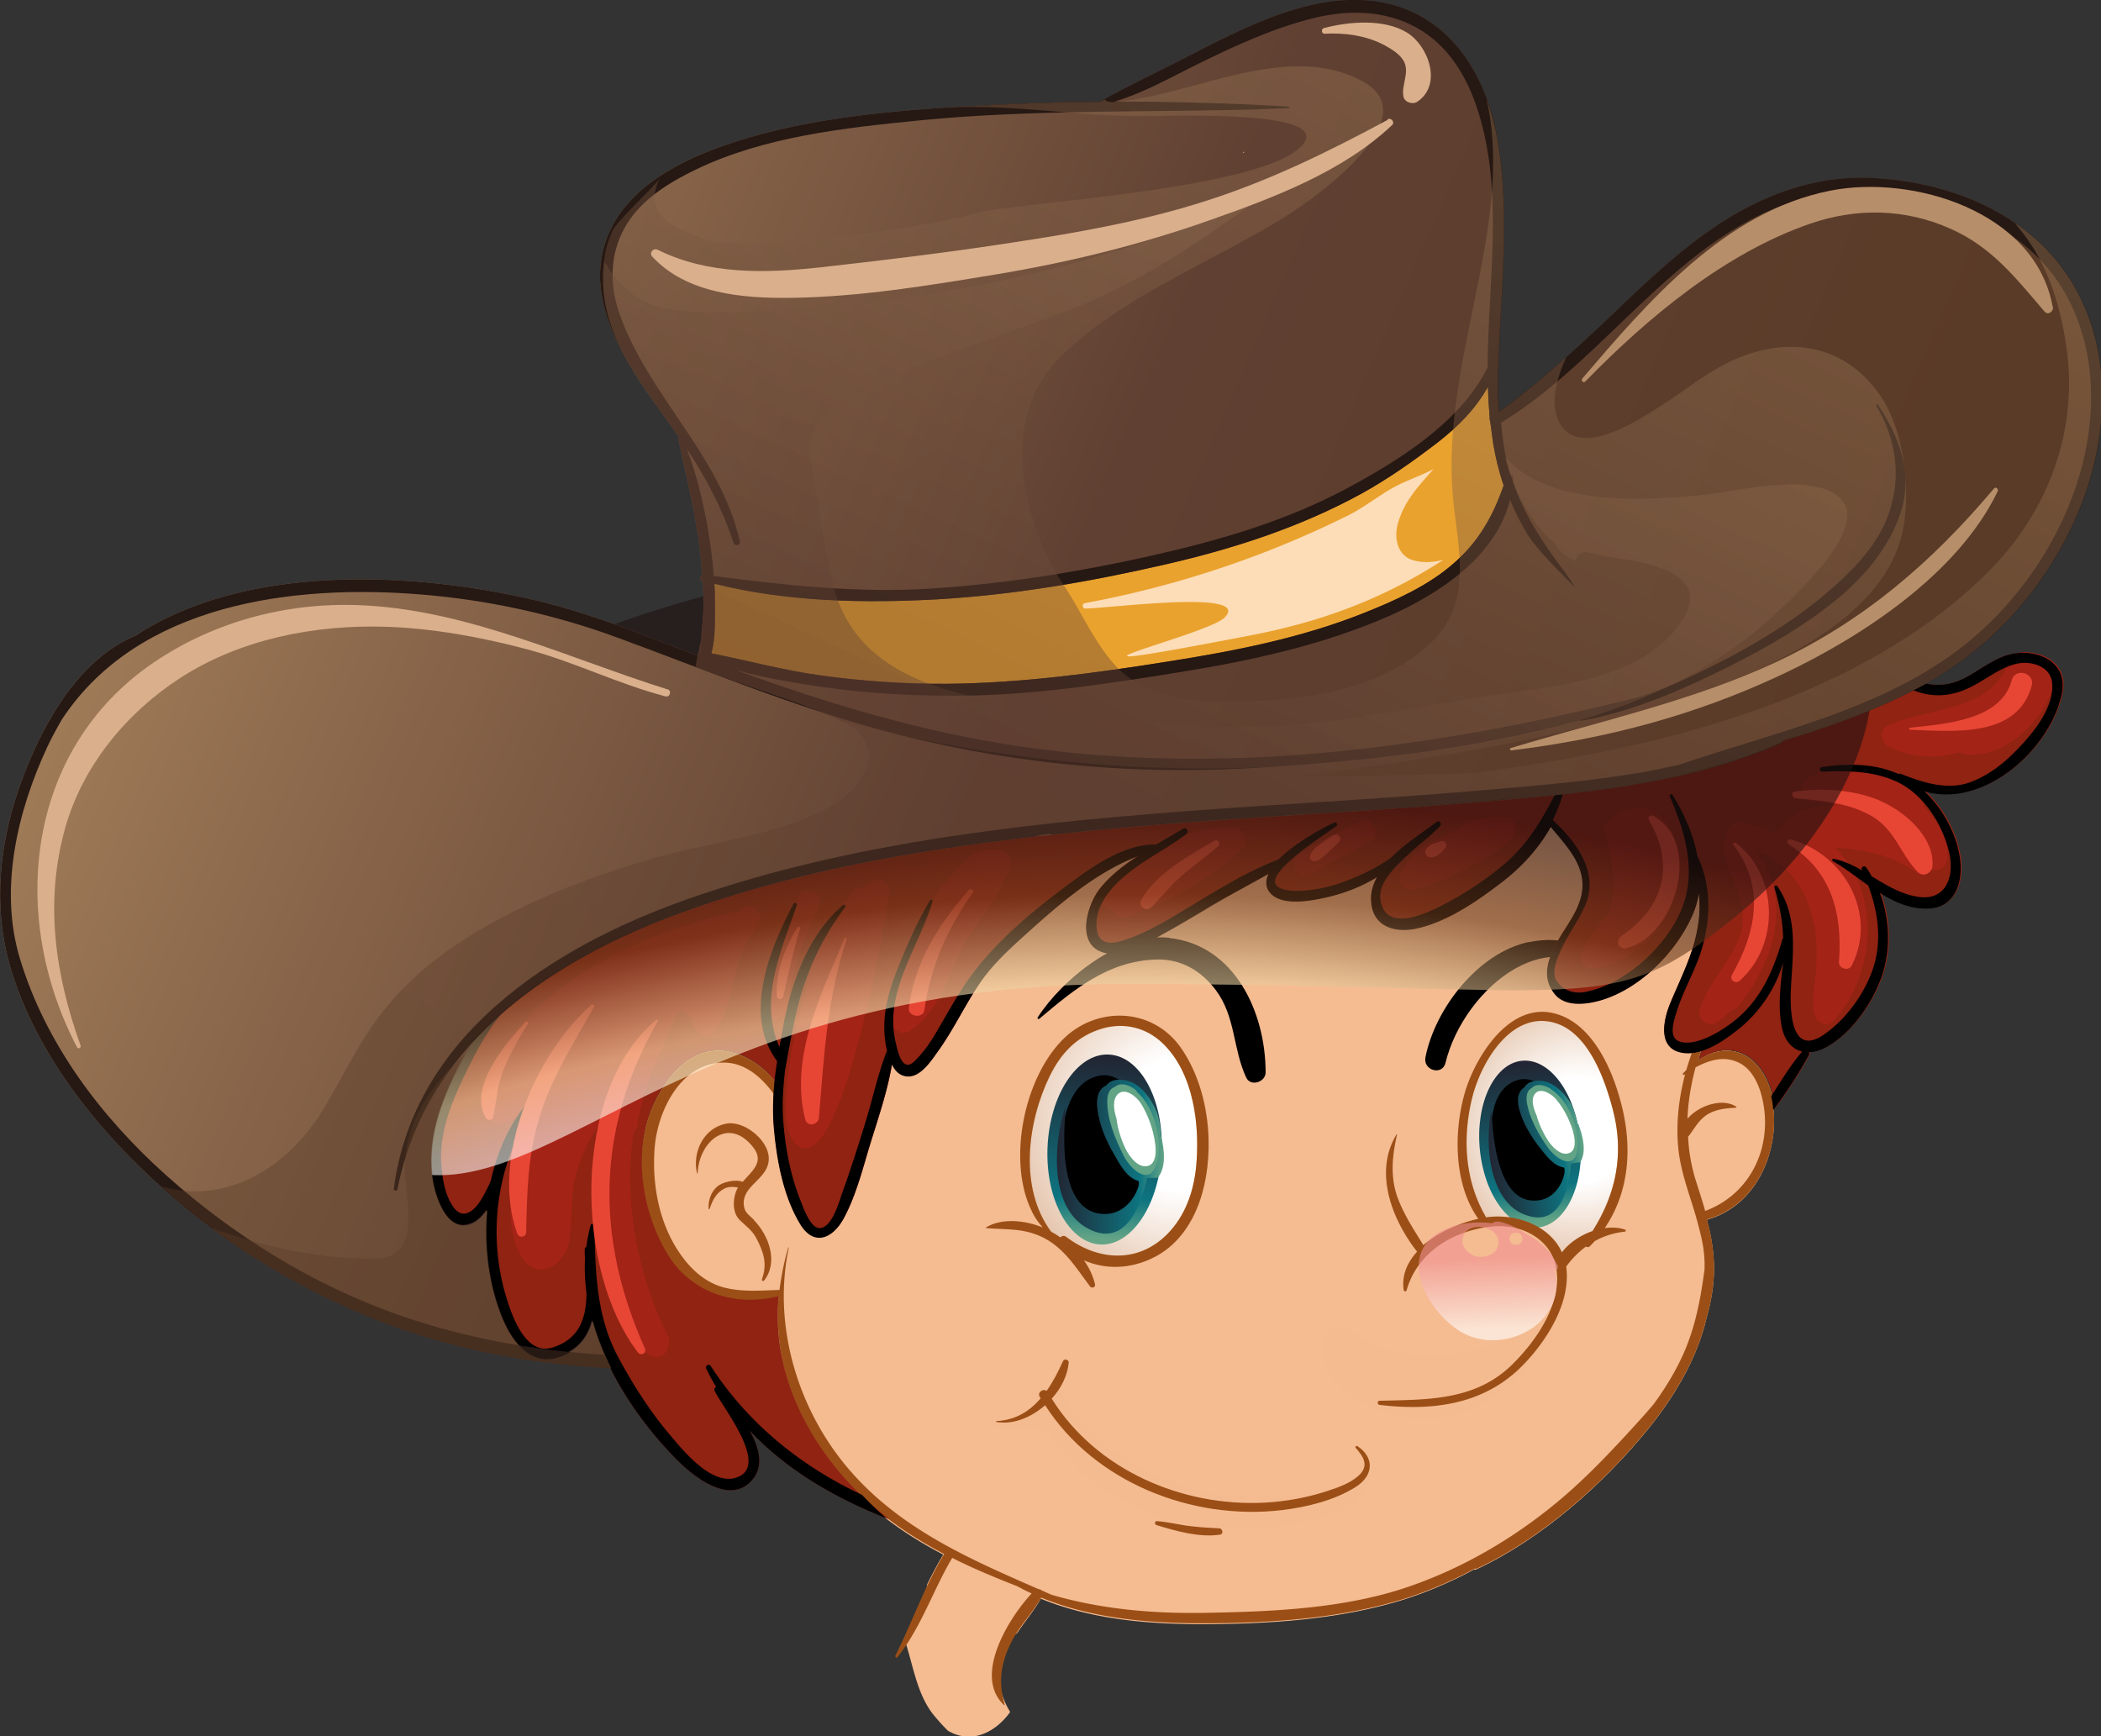 <svg xmlns="http://www.w3.org/2000/svg" xmlns:xlink="http://www.w3.org/1999/xlink" viewBox="0 0 70.32 58.12"><rect x="0" y="0" width="70.32" height="58.12" fill="#333333" stroke="none"/><defs><linearGradient id="f" x1="132.84" y1="-18.58" x2="132.84" y2="-13.22" gradientTransform="rotate(-5.8 626.461 816.941)" gradientUnits="userSpaceOnUse"><stop offset="0" stop-color="#222533"/><stop offset=".78" stop-color="#0d7480"/><stop offset="1" stop-color="#63a486"/></linearGradient><linearGradient id="g" x1="131.44" y1="-15.64" x2="134.61" y2="-15.64" gradientTransform="rotate(-5.8 626.461 816.941)" gradientUnits="userSpaceOnUse"><stop offset="0" stop-color="#222533"/><stop offset=".78" stop-color="#0d7480"/><stop offset="1" stop-color="#63a486"/></linearGradient><linearGradient id="h" x1="11.29" y1="48.02" x2="11.29" y2="54.1" gradientTransform="rotate(1.97 391.772 791.2)" xlink:href="#f"/><linearGradient id="i" x1="9.71" y1="51.35" x2="13.3" y2="51.35" gradientTransform="rotate(1.97 391.772 791.2)" xlink:href="#g"/><linearGradient id="j" x1="-314.57" y1="543.28" x2="-311.85" y2="546.6" gradientTransform="rotate(37.17 615.613 833.517)" gradientUnits="userSpaceOnUse"><stop offset=".44" stop-color="#f08e92"/><stop offset=".99" stop-color="#fff"/></linearGradient><linearGradient id="l" x1="3.93" y1="9.98" x2="57.76" y2="33.5" gradientUnits="userSpaceOnUse"><stop offset="0" stop-color="#a7825c"/><stop offset=".56" stop-color="#604032"/><stop offset="1" stop-color="#5a3b27"/></linearGradient><linearGradient id="m" x1="50.83" y1="-.4" x2="29.42" y2="45.74" xlink:href="#l"/><linearGradient id="n" x1="37.06" y1="-6.79" x2="15.65" y2="39.35" xlink:href="#l"/><linearGradient id="o" x1="47.92" y1="-1.75" x2="26.51" y2="44.39" xlink:href="#l"/><radialGradient id="d" cx="39.58" cy="37.63" fx="39.58" fy="37.63" r="6.77" gradientUnits="userSpaceOnUse"><stop offset=".33" stop-color="#fff"/><stop offset="1" stop-color="#deb596"/></radialGradient><radialGradient id="e" cx="52.85" cy="37.82" fx="52.85" fy="37.82" r="5.35" xlink:href="#d"/><radialGradient id="k" cx="-36.5" cy="172.46" fx="-36.5" fy="172.46" r="84.89" gradientTransform="rotate(6.71 564.751 774.893)" gradientUnits="userSpaceOnUse"><stop offset=".83" stop-color="#fff"/><stop offset=".86" stop-color="#fce4b2"/><stop offset=".9" stop-color="#693a1c"/><stop offset=".94" stop-color="#201010"/></radialGradient><style>.p{fill:#fff}.t{fill:#9b4f16}.w{fill:#f5bb91;mix-blend-mode:multiply;opacity:.7}.al{fill:#daaf8c}.aq{fill:#63a486}</style></defs><g style="isolation:isolate"><g id="b"><g id="c"><path d="M59.36 36.94c-.09-.65-.42-1.38-1.05-1.66-.51-.22-1.03-.08-1.47.21.26-.93.65-1.85 1.06-2.71 0-.02-.02-.03-.03-.02-.2.29-.39.61-.57.95.2-1.42.87-2.78.7-4.23-.12-1.03-.86-1.86-1.66-2.45-1.79-1.32-4.25-1.64-6.41-1.83-2.93-.26-5.91-.27-8.84.02s-5.87.86-8.5 2.23c-3.41 1.78-6.21 5.12-6.4 9.08-.41-.62-.98-1.12-1.69-1.3-1.47-.38-2.56 1.22-2.87 2.43-.37 1.43-.06 3.07.7 4.32.8 1.32 2.27 1.81 3.73 1.43-.06.71-.02 1.42.14 2.18.27 1.24.89 2.42 1.66 3.42 1.03 1.32 2.32 2.27 3.74 3.01-.2.33-.37.66-.54 1v.04c-.17.57-.38 1.14-.64 1.67-.03.07-.07.14-.1.21.01.02.03.04.03.06.25.78.38 1.67.89 2.34q.24.3.51.57c.03.02.06.04.09.05.75.39 1.5 0 1.97-.65-.52-.84-.6-2.04.24-2.65.26-.4.58-.76.8-1.17 1.65.68 3.48.85 5.28.86 2.3 0 4.7-.14 6.9-.83.81-.26 1.59-.6 2.33-1 .02 0 .05.01.07 0 2.18-1.02 4.22-2.83 5.73-4.68.84-1.03 1.65-2.35 1.96-3.73.15-.52.24-1.04.25-1.6 0-.57-.09-1.13-.24-1.68 1.66-.46 2.44-2.27 2.21-3.89Z" style="fill:#f5bb91"/><path class="w" d="M41.31 50.11c-2.81-.25-6.15-2.57-5.71-4.14-.62.81-1.52 1.57-2.66 1.61.4.3 1.42.25 1.73.25.34 0 .48.22 1.36 1.3.93.94 2.51 1.74 4.18 1.99 1.3.2 6.19.02 5.62-2.22-.18 1.32-3.9 1.26-4.52 1.21"/><path d="M57.72 36.73c-.42.28-.81-.39-.39-.67.57-.38 1.24-.42 1.75.01-.18-.34-.43-.63-.78-.79-.51-.22-1.03-.08-1.47.21.26-.93.65-1.85 1.06-2.71 0-.02-.02-.03-.03-.02-.2.29-.39.61-.57.95.2-1.42.87-2.78.7-4.23-.12-1.03-.86-1.86-1.66-2.45-1.79-1.32-4.25-1.64-6.41-1.83-2.93-.26-5.91-.27-8.84.02s-5.87.86-8.5 2.23c-3.41 1.78-6.21 5.12-6.4 9.08-.41-.62-.98-1.12-1.69-1.3-.95-.25-1.73.33-2.26 1.1.5-.4 1.24-.71 1.82-.64.31-.05.59-.03.82.13.16.11.25.27.29.45v.06c.04.27-.04.55-.26.74-.35.29-.83.41-1.27.51-1.76.68-.29 3.25.43 4.28.12.17.04.44-.14.53-.55.29-1.05.18-1.46-.15.83 1.14 2.2 1.54 3.57 1.19-.06.71-.02 1.42.14 2.18.27 1.24.89 2.42 1.66 3.42 1.03 1.32 2.32 2.27 3.74 3.01-.2.33-.37.66-.54 1v.04c-.17.57-.38 1.14-.64 1.67-.03.07-.07.14-.1.21.01.02.03.04.03.06.25.78.38 1.67.89 2.34q.24.3.51.57c.03.02.06.04.09.05.75.39 1.5 0 1.97-.65-.52-.84-.6-2.04.24-2.65.26-.4.58-.76.8-1.17 1.65.68 3.48.85 5.28.86 2.3 0 4.7-.14 6.9-.83.81-.26 1.59-.6 2.33-1 .02 0 .05.01.07 0 2.18-1.02 4.22-2.83 5.73-4.68.84-1.03 1.65-2.35 1.96-3.73q.18-.645.24-1.32c-.03-.08-.07-.16-.11-.24.06 2.76-2.34 5.47-4.32 7.08-3.17 2.58-7.17 3.96-11.26 3.7-3.75-.24-8.26-1.26-10.79-4.3-2.09-2.51-2.9-6.13-.85-8.92.16-.22.43-.2.6-.08.08.02.16.07.22.15.4.53.75-1.2.78-1.36.11-.56.2-1.12.35-1.67.26-.95.62-1.79 1.27-2.55.16-.18.36-.15.5-.03.1.01.2.07.26.18.31.52-.08 1.7-.15 2.25-.1.83-.44 2.04-.23 2.9.04 0 .08 0 .12.01.49.07.5.85 0 .78-.04 0-.07 0-.11-.01-.04.04-.1.06-.16.08-.55.11-1.03.39-1.42.77 1.04-.21 2.17-.21 3.08.33.88.52 1.37 1.29 1.61 2.19.06-.27.08-.55.02-.85-.02-.08 0-.16.02-.23.04-.15.16-.27.36-.27 1.34 0 2.77-.37 3.44-1.65.63-1.2.62-2.57.4-3.89-.07-.41.45-.62.66-.39.13.02.26.1.31.26.4 1.13.93-.22.97-.44.03-.15.06-.29.08-.44-.03-.27-.05-.54-.07-.81-.06-.95-.47-2.54.41-3.28.71-.59 1.57-.52 2.42-.35 1.43-.01 2.61.51 2.07 2.34-.29.97-.73 1.9-.99 2.88-.27 1.04-.49 2.06-.26 3.13 0 .03.01.07.02.1q.06.06.09.18c.14.68.65 1.47 1.43 1.37.08-.01.15 0 .2.03.5-.48 1.14-.8 1.83-.85.34-.04.68 0 1.04.11.6.2.93.75.93 1.34.67-.58 1.47-1.14 2.29-1.25a.42.42 0 0 1-.07-.47c.79-1.79.67-3.66-.15-5.41-.15-.22-.03-.43.15-.52.17-.11.41-.11.52.13.34.5.76.94 1.4 1.01.23.03.47.23.38.49-.57 1.53-.39 3.14.47 4.49.39-.11.74-.3 1.03-.54-.24.02-.48-.02-.69-.18-.48-.33-.67-.93-.62-1.5.05-.6.3-1.25.85-1.57.34-.19.7-.23 1.05-.16-.29-.37-.6-.46-1.05-.16Z" style="fill:#f5bb91;mix-blend-mode:multiply"/><path class="w" d="M51.65 43.79c-.12.15-.26.28-.41.41-.61.59-1.41 1.02-2.19 1.03-.69.2-1.44.2-2.14.06-.35-.07-.72-.15-1.04-.33-.33-.18-1.36-1.08-1.58-.04-.32 1.58 2.11 2.59 3.37 2.61 1.85.03 4.47-1.95 4.39-3.99-.04.04-.08.09-.12.12a.36.36 0 0 1-.28.11Z"/><path d="M40.03 39.1c-.09.81-.36 1.59-.94 2.19-.99 1.02-2.35.92-3.41.11-.07-.05-.14-.03-.19.02-.1-.07-.2-.13-.31-.19-1.08-1.46-.8-3.65-.05-5.2.38-.78.92-1.35 1.76-1.6.73-.21 1.46-.04 2.01.48 1.07 1.01 1.27 2.81 1.13 4.19" style="fill:url(#d)"/><path d="M52.28 41.93c-.41-.92-1.56-1.32-2.54-1.18-.71-1.21-.8-2.63-.47-3.99.29-1.19 1.32-2.97 2.8-2.51 1.11.35 1.65 1.9 1.91 2.89.39 1.48.11 2.83-.68 4.07-.4.14-.78.39-1.02.71Z" style="fill:url(#e)"/><path class="t" d="M59.36 36.94c-.09-.65-.42-1.38-1.05-1.66-.51-.22-1.03-.08-1.47.21.26-.93.65-1.85 1.06-2.71 0-.02-.02-.03-.03-.02-.2.29-.39.61-.57.95.2-1.42.87-2.78.7-4.23-.12-1.03-.86-1.86-1.66-2.45-1.79-1.32-4.25-1.64-6.41-1.83-2.93-.26-5.91-.27-8.84.02s-5.87.86-8.5 2.23c-3.41 1.78-6.21 5.12-6.4 9.08-.41-.62-.98-1.12-1.69-1.3-1.47-.38-2.56 1.22-2.87 2.43-.37 1.43-.06 3.07.7 4.32.8 1.32 2.27 1.81 3.73 1.43-.06.71-.02 1.42.14 2.18.27 1.24.89 2.42 1.66 3.42 1.03 1.32 2.32 2.27 3.74 3.01-.65 1.07-1.07 2.28-1.63 3.4-.02.04.04.1.07.05.79-.99 1.19-2.24 1.83-3.32.71.36 1.44.66 2.18.95q.24.135.48.24c-.8.86-1.96 2.78-.92 3.74 0 0 .03 0 .02-.01-.23-.78-.13-1.42.24-2.14.27-.52.7-.95.98-1.45 1.65.68 3.48.85 5.28.86 2.3 0 4.7-.14 6.9-.83.81-.26 1.59-.6 2.33-1 .02 0 .05.01.07 0 2.18-1.02 4.22-2.83 5.73-4.68.84-1.03 1.65-2.35 1.96-3.73.15-.52.24-1.04.25-1.6 0-.57-.09-1.13-.24-1.68 1.66-.46 2.44-2.27 2.21-3.89Zm-2.91 8.13c-.28.69-.66 1.33-1.1 1.93-.19.23-.39.45-.58.66-.72.79-1.45 1.57-2.25 2.28-1.62 1.43-3.52 2.57-5.57 3.24-2.11.68-4.42.77-6.63.81-1.72.03-3.48-.12-5.14-.61l-.33-.15a.1.1 0 0 0-.08-.03c-2.34-1.02-4.66-2.03-6.37-4.03-1.7-1.99-2.55-4.8-2-7.4 0-.02-.02-.02-.02 0-.14.48-.23.95-.29 1.41-.6.02-1.19.07-1.77-.06-.69-.15-1.21-.63-1.59-1.2-.68-1-.91-2.3-.82-3.48.09-1.23.86-2.85 2.29-2.87 1.34-.02 2.2 1.71 2.54 2.77.02.05.1.05.1-.01a4.1 4.1 0 0 0-.47-1.49c.42-2.66 1.43-5 3.37-6.89 1.93-1.87 4.46-3.03 7.05-3.64 3.48-.83 7.09-1 10.65-.87 2.26.09 4.57.23 6.73.95 1.25.42 2.46 1.1 3.16 2.25.96 1.61-.3 3.58-.3 5.27 0 .08.05.12.11.12-.28.57-.52 1.17-.7 1.79l-.11.11c-.02.02 0 .06.04.05l.03-.02c-.23.88-.32 1.78-.21 2.63.1.75.38 1.46.59 2.19 0 .01 0 .03.01.04.07.26.14.52.19.78.06.31.08.61.07.9-.12.89-.27 1.74-.61 2.59Zm.62-4.54c-.1-.36-.22-.72-.33-1.07q-.21-.705-.24-1.41l.02-.02c.2-.26.31-.5.59-.7.3-.2.65-.23.99-.25.02 0 .03-.03 0-.04-.45-.29-1.24-.04-1.62.41.02-.58.12-1.16.27-1.72.47-.25.99-.41 1.5-.13.52.29.73.99.8 1.55.18 1.49-.59 2.88-1.99 3.39Z"/><path class="t" d="M25.23 40.83c-.18-.18-.33-.25-.34-.55 0-.27.15-.46.33-.64.21-.22.45-.42.5-.73.12-.66-.77-1.4-1.39-1.3-.77.13-1.17.95-1 1.67 0 .01.02 0 .02 0 .04-1.08 1.05-1.93 1.87-.86.37.48-.06.79-.36 1.14-.22-.08-.54-.01-.71.07-.31.14-.46.52-.43.84 0 .01.02.02.03 0 .1-.29.21-.53.49-.68.14-.07.3-.07.44-.04h.02c-.17.29-.21.8.03 1.06.21.22.43.35.58.63.25.48.38.86.19 1.39-.01.04.04.07.07.04.49-.61.17-1.51-.34-2.03Zm14.27-5.79c-.97-1.34-2.86-1.37-3.98-.19-1.24 1.3-1.77 3.9-1.05 5.56.11.26.25.48.43.68-.58-.24-1.37-.33-1.9 0v.02c.72.06 1.29-.01 1.96.34.69.37 1.07 1.01 1.52 1.61.06.08.19.04.17-.07-.07-.29-.2-.56-.37-.8.71.31 1.52.29 2.26-.06.89-.41 1.43-1.25 1.69-2.16.45-1.57.23-3.58-.73-4.93m.53 4.06c-.09.81-.36 1.59-.94 2.19-.99 1.02-2.35.92-3.41.11-.07-.05-.14-.03-.19.02-.1-.07-.2-.13-.31-.19-1.08-1.46-.8-3.65-.05-5.2.38-.78.92-1.35 1.76-1.6.73-.21 1.46-.04 2.01.48 1.07 1.01 1.27 2.81 1.13 4.19m5.38 9.3s-.07.03-.04.06c.27.31.46.6.11.93-.28.26-.69.4-1.05.52-.67.22-1.38.35-2.08.39-2.78.15-5.66-1.09-7.15-3.48.32-.35.53-.78.57-1.21 0-.1-.15-.14-.19-.05-.16.35-.33.69-.55 1-.12-.09-.32.05-.23.2.01.02.02.03.03.05-.36.42-.83.73-1.48.76-.02 0-.02.03 0 .03.56.1 1.16-.15 1.63-.56 1.65 2.58 4.92 3.87 7.93 3.51.83-.1 1.74-.32 2.46-.77.59-.37.66-.98.05-1.38Zm-4.6 2.76c-.4-.02-.78-.04-1.17-.1-.31-.05-.61-.12-.92-.14-.08 0-.08.1-.02.13.65.2 1.46.43 2.14.32.12-.02.08-.2-.03-.21"/><path class="a`" d="M39.12 31.39c-1.64-.17-3.56 1.38-4.39 2.67-.02.04.03.07.06.04 1.16-.98 2.3-1.93 3.9-1.98.83-.03 1.51.37 2 1.02.67.89.57 1.97 1.02 2.93.15.32.65.15.65-.17 0-2.01-1.03-4.26-3.22-4.5Zm12.06.14c-1.71.36-3.15 2.24-3.47 3.86-.09.44.56.63.67.19.61-2.52 3.72-5.11 5.75-2.4.01.02.04 0 .03-.01-.46-1.35-1.61-1.92-2.99-1.63Z"/><path d="M52.89 38.12c.15 1.54-.48 2.87-1.41 2.97s-1.8-1.07-1.95-2.61.48-2.87 1.4-2.97c.93-.1 1.8 1.07 1.95 2.62Z" style="fill:url(#f)"/><path d="M52.35 37.43c-.18-.55-.83-1.48-1.54-1.28-1.23.35-.93 2.49-.7 3.34 0 .03.01.05.02.07.34.97 1.41 1.25 1.95.53.43-.58.55-1.74.26-2.65Z"/><path d="M52.81 37.63c-.07-.28-.15-.53-.22-.66-.2-.35-.54-.69-.89-.77-.23-.05-.55-.03-.68.2-.18.11-.28.34-.17.74.12.45.38.88.65 1.23.23.29.48.65.83.71.14.02-.09 1.16-1.03 1.11-1.59-.07-1.29-3.84-1.43-2.79-.18 1.44.17 2.83 1.09 3.23 1.12.49 1.53-.56 1.62-1.68 0 0 .31-.04.31-.05.21-.32.11-.83-.07-1.29Z" style="fill:url(#g);mix-blend-mode:screen"/><path class="aq" d="M51.92 36.46c-.23-.15-.51-.2-.65-.04-.13.06-.2.22-.17.46.08.55.4 1.1.71 1.54.27.37.85.75.97.13.14-.7-.28-1.71-.86-2.08Z"/><path class="p" d="M52.64 37.84c-.11-.36-.3-.73-.54-1.02-.17-.21-.54-.43-.72-.21-.14.17-.08.44.05.73.08.31.25.64.38.84.16.24.43.5.68.43.29-.08.23-.49.15-.77"/><path d="M38.88 38.54c-.07 1.75-.98 3.15-2.03 3.12s-1.86-1.48-1.79-3.24.98-3.15 2.03-3.12c1.06.03 1.86 1.48 1.79 3.24" style="fill:url(#h)"/><path d="M38.38 37.68c-.12-.65-.71-1.79-1.53-1.68-1.44.2-1.43 2.65-1.3 3.64 0 .03 0 .06.02.08.24 1.14 1.4 1.62 2.11.89.57-.58.89-1.87.7-2.94Z"/><path d="M38.86 37.98c-.03-.33-.08-.61-.15-.77-.17-.42-.5-.86-.88-1-.26-.09-.62-.12-.8.12-.22.1-.36.34-.3.8.06.52.29 1.05.54 1.48.21.37.43.8.82.92.15.04-.27 1.28-1.33 1.09-1.78-.33-.86-4.51-1.17-3.35-.43 1.6-.24 3.21.73 3.8 1.18.72 1.81-.4 2.07-1.64h.35c.29-.32.25-.91.11-1.45Z" style="mix-blend-mode:screen;fill:url(#i)"/><path class="aq" d="M38.05 36.52c-.24-.21-.54-.3-.73-.14-.16.05-.26.21-.26.49 0 .63.28 1.29.56 1.84.24.45.83.97 1.07.3.27-.77-.05-1.96-.65-2.47Z"/><path class="p" d="M38.65 38.19c-.07-.43-.23-.87-.45-1.23-.16-.26-.54-.56-.78-.34-.18.17-.16.49-.05.83.04.36.18.76.3 1 .14.29.41.62.7.59.34-.04.34-.52.28-.84Z"/><path class="t" d="M54.39 41.16c-.21-.07-.44-.08-.68-.05.83-1.22.93-2.72.55-4.17-.3-1.17-.99-2.74-2.29-3.03-1.44-.32-2.51 1.37-2.89 2.5-.43 1.32-.46 3.19.4 4.39-.6.13-1.32.43-1.84.88-.31-.5-.62-.97-.84-1.53-.28-.72-.21-1.44-.04-2.17 0-.01-.02-.02-.02 0-.77 1.26-.15 2.85.69 3.92-.32.35-.52.78-.45 1.28 0 .05.09.07.1.01.36-1.27 1.55-1.99 2.83-2.13.99-.11 1.94.39 2.16 1.3 0 .04 0 .08.02.11.02.12.03.24.03.37-.03 1.06-.77 2.11-1.5 2.83-1.23 1.22-2.83 1.18-4.44 1.22-.09 0-.09.13 0 .14 1.78.21 3.51-.01 4.8-1.34.79-.81 1.61-2.1 1.44-3.29a3 3 0 0 1 .66-.67c.04.02.09.03.13-.01.05-.05.11-.11.16-.17.3-.17.64-.28 1.01-.32.04 0 .05-.06 0-.07Zm-2.11.77c-.41-.92-1.56-1.32-2.54-1.18-.71-1.21-.8-2.63-.47-3.99.29-1.19 1.32-2.97 2.8-2.51 1.11.35 1.65 1.9 1.91 2.89.39 1.48.11 2.83-.68 4.07-.4.14-.78.39-1.02.71Z"/><path d="M67.59 21.86c-.66.02-1.24.52-1.8.82-.85.46-1.7.21-2.43-.28.03-.09 0-.2-.13-.22-.07-.01-.15-.03-.22-.04-.06-.05-.12-.1-.17-.15-.04-.03-.11.01-.08.06.01.02.03.03.04.05-3.13-.56-6.28-.59-9.46-.54-3.48.06-6.96.32-10.41.74-3.42.42-6.81 1.02-10.17 1.81-2.55.6-5.11 1.27-7.54 2.27-1.84.75-3.63 1.66-5.22 2.87-1.18.9-2.53 2.16-2.72 3.72-.79.78-1.43 1.68-1.94 2.68-.6 1.19-1.09 2.48-.88 3.83.1.62.52 1.86 1.37 1.44.18-.09.33-.24.45-.43-.11 1.27.07 2.57.53 3.66.34.8.97 1.61 1.93 1.24.64-.24.94-.68 1.07-1.19.49 1.79 1.64 3.46 2.88 4.7.52.52 1.66 1.43 2.4.73.51-.48.34-1.13 0-1.74 1.25 1.33 2.91 2.28 4.63 2.95.01 0 .03 0 .04.01-.35-.27-.69-.55-1.01-.87-.31-.3-.61-.63-.89-.99-.77-.99-1.39-2.18-1.66-3.42-.17-.75-.2-1.47-.14-2.18-1.46.37-2.94-.11-3.73-1.43-.75-1.25-1.06-2.9-.7-4.32.31-1.21 1.4-2.81 2.87-2.43.57.15 1.05.5 1.43.96-.05.56-.07 1.12-.01 1.68.1 1.04.32 2.19.86 3.09.46.78 1.1.51 1.47-.18.42-.78.64-1.7.9-2.54s.56-1.72.71-2.61c.1.21.25.37.48.4.48.07.86-.56 1.1-.89.53-.75.91-1.59 1.44-2.34.49-.68 1.16-1.25 1.78-1.81 1.01-.9 2.15-1.84 3.44-2.33-.47.3-.91.64-1.26 1.07-.42.5-.82 1.78 0 2.12.69.3 1.67-.35 2.25-.67.56-.31 1.1-.64 1.64-.96.57-.33 1.16-.64 1.74-.97-.1.21-.11.42.02.6.39.53 1.48.29 2 .17.54-.13 1.11-.35 1.61-.66-.11.21-.19.42-.2.65-.04.96.72 1.25 1.54 1.07 1.05-.24 2.05-.94 2.89-1.59.64-.5 1.19-1.11 1.58-1.81.57.69 1.27 1.38 1.01 2.37-.18.68-.73 1.23-.99 1.89-.19.48-.22.91.11 1.33.36.46 1.09.35 1.57.21 1.32-.4 2.51-1.62 3.05-2.86q.15-.36.21-.72c.04.4.03.81-.06 1.25-.16.86-.57 1.64-.9 2.44-.22.53-.43 1.46.34 1.64.23.05.46.03.7-.04l-.09.3c.44-.29.96-.44 1.47-.21.54.24.86.81 1 1.38l.06.28c0 .06.01.12.02.18.42-.57.81-1.16 1.16-1.8a.09.09 0 0 0 0-.1c.19 0 .4-.06.61-.18.79-.44 1.44-1.36 1.77-2.19.37-.93.35-2.02 0-2.96.52.33 1.08.57 1.7.52.82-.07 1.07-.89.99-1.59-.09-.83-.56-1.73-1.2-2.33 1.95.58 4.17-1.35 4.59-3.23.21-.96-.53-1.44-1.41-1.41Z" style="fill:#a32316"/><path d="M68.87 22.39c-.02.09-.05.17-.08.25-.15 1.41-1.91 2.99-3.23 2.55-.79.22-1.62.19-2.39-.23-.24-.13-.27-.55 0-.67 1.27-.58 3.46-.5 4.01-2.03a.38.38 0 0 1 .24-.24c.01-.05.03-.09.04-.14-.61.08-1.15.52-1.67.8-.85.46-1.7.21-2.43-.28.03-.09 0-.2-.13-.22-.07-.01-.15-.03-.22-.04-.06-.05-.12-.1-.17-.15-.04-.03-.11.01-.08.06.01.02.03.03.04.05-3.13-.56-6.28-.59-9.46-.54-3.48.06-6.96.32-10.41.74-3.42.42-6.81 1.02-10.17 1.81-2.55.6-5.11 1.27-7.54 2.27-1.84.75-3.63 1.66-5.22 2.87-1.18.9-2.53 2.16-2.72 3.72-.79.78-1.43 1.68-1.94 2.68-.6 1.19-1.09 2.48-.88 3.83.1.62.52 1.86 1.37 1.44.18-.09.33-.24.45-.43-.11 1.27.07 2.57.53 3.66.34.8.97 1.61 1.93 1.24.64-.24.94-.68 1.07-1.19.49 1.79 1.64 3.46 2.88 4.7.52.52 1.66 1.43 2.4.73.51-.48.34-1.13 0-1.74 1.25 1.33 2.91 2.28 4.63 2.95.01 0 .03 0 .04.01-.35-.27-.69-.55-1.01-.87-.31-.3-.61-.63-.89-.99-.77-.99-1.39-2.18-1.66-3.42-.17-.75-.2-1.47-.14-2.18-1.46.37-2.94-.11-3.73-1.43-.75-1.25-1.06-2.9-.7-4.32.31-1.21 1.4-2.81 2.87-2.43.57.15 1.05.5 1.43.96-.05.56-.07 1.12-.01 1.68.1 1.04.32 2.19.86 3.09.46.78 1.1.51 1.47-.18.42-.78.64-1.7.9-2.54s.56-1.72.71-2.61c.1.21.25.37.48.4.48.07.86-.56 1.1-.89.53-.75.91-1.59 1.44-2.34.49-.68 1.16-1.25 1.78-1.81.94-.84 1.99-1.71 3.17-2.22 1.01-.71 2.48-1.09 3.48-1.03.33.02.53.41.28.67-1.08 1.08-2.5 1.76-3.9 2.31-.2.08-.41-.07-.48-.26-.25-.01-.5-.29-.36-.59.07-.15.17-.3.28-.44-.1.1-.2.2-.29.31-.42.5-.82 1.78 0 2.12.69.3 1.67-.35 2.25-.67.56-.31 1.1-.64 1.64-.96.57-.33 1.16-.64 1.74-.97-.1.21-.11.42.02.6.39.53 1.48.29 2 .17.54-.13 1.11-.35 1.61-.66-.11.21-.19.42-.2.65-.04.96.72 1.25 1.54 1.07 1.05-.24 2.05-.94 2.89-1.59.64-.5 1.19-1.11 1.58-1.81.57.69 1.27 1.38 1.01 2.37-.18.68-.73 1.23-.99 1.89-.19.48-.22.91.11 1.33.36.46 1.09.35 1.57.21 1.32-.4 2.51-1.62 3.05-2.86q.15-.36.21-.72c.04.4.03.81-.06 1.25-.16.86-.57 1.64-.9 2.44-.22.53-.43 1.46.34 1.64.23.05.46.03.7-.04l-.09.3c.44-.29.96-.44 1.47-.21.54.24.86.81 1 1.38l.06.28c0 .06.01.12.02.18.42-.57.81-1.16 1.16-1.8a.09.09 0 0 0 0-.1c.19 0 .4-.06.61-.18.79-.44 1.44-1.36 1.77-2.19.37-.93.35-2.02 0-2.96.52.33 1.08.57 1.7.52.82-.07 1.07-.89.99-1.59-.09-.83-.56-1.73-1.2-2.33 1.95.58 4.17-1.35 4.59-3.23.08-.36.02-.66-.12-.88Zm-43.53 8.62c-.85.98-.69 2.39-1.37 3.46-.16.25-.52.25-.67 0-.03-.04-.4-.95-.64-.5-.12.24-.24.49-.34.74-.41.97-.84 1.85-.97 2.91-.01.12-.07.21-.14.27-.36 2.28.13 4.79 1.14 6.81.06.11.06.22.02.32 0 .26-.28.52-.59.37-1.1-.55-1.64-2.77-1.77-3.85-.16-1.43-.16-2.8.22-4.13-.48.62-.83 1.35-1 2.12-.15.7-.05 1.41-.2 2.1-.16.75-1.08 1.28-1.58.44-.53-.89-.37-2.11-.24-3.09.12-.88.42-1.72.87-2.49a9 9 0 0 0-.61.7c-.4.5-1.1.71-1.29-.09-.18-.75.5-1.82.93-2.38.21-.27.43-.53.68-.77.02-.05.05-.1.1-.14 1.88-1.7 4.17-2.69 6.62-3.27.08-.02.14-.01.21 0 .02-.03.05-.06.07-.09.33-.38.88.17.55.55Zm.26 2.72c.04-1.33.6-2.56 1.13-3.76.2-.46.88-.06.67.39-.47 1.06-.98 2.18-1.02 3.36-.02.5-.8.51-.78 0Zm4.16-3.8c-.12.88-1.63 9.69-3.11 8.38-.58-.51-.29-2.21-.2-2.86.11-.74.28-1.46.5-2.16.22-1.2.64-2.34 1.4-3.14.05-.08.09-.16.14-.24.08-.14.21-.19.34-.19l.36-.24c.33-.18.62.12.57.44Zm4.07-.96c-.4 1.15-1.29 1.99-1.78 3.09-.4.89-.76 1.92-1.62 2.46-.25.16-.59-.05-.59-.34 0-1.68.89-3.76 2.14-5.01.38-.52.88-.86 1.57-.68.2.05.34.28.27.48Zm12.03-.79c-.66.36-1.35.67-1.98 1.08-.42.27-.82-.4-.39-.68.63-.41 1.32-.72 1.98-1.07.44-.24.84.44.4.67Zm4.77-.17c-.42.48-1.05.82-1.62 1.11-.56.28-1.14.57-1.77.65-.24.03-.46-.27-.38-.49.36-.88 1.18-1.18 1.97-1.55.03-.04.07-.07.13-.09.5-.23.95-.36 1.49-.27.31.05.34.45.17.65Zm5.59 1.24c-.1 1.5-1.45 2.99-2.92 3.17-.24.03-.47-.28-.38-.49.18-.44.57-.91.93-1.38.27-.85.12-1.82-.14-2.66-.06-.19.02-.34.15-.42.04-.05.08-.09.13-.11a.5.5 0 0 1 .22-.18c1.41-.6 2.09.86 2.01 2.06Zm8.95-.5c-.03.3-.3.45-.55.35-.1.16-.29.25-.49.1-.79-.58-1.74-.76-2.7-.82 1.5 1.43 1.39 4.19-.05 5.79-.25.28-.63.03-.67-.28-.05-.4 0-.82.06-1.25v-.11c.19-1.76-.4-3.48-2.04-4.08 1.29 1.58.7 3.66-.52 5.21-.07.09-.15.12-.22.13-.16.16-.34.31-.53.44-.28.19-.68-.12-.57-.44.27-.83.85-1.42 1.23-2.18.61-1.22-.26-2.04-.44-3.21-.02-.15.03-.27.12-.35-.06-.24.14-.58.48-.52.45.07.85.21 1.21.39.02-.14.11-.25.23-.31.02-.05.05-.1.1-.15.45-.41 1.08-.53 1.74-.48-.33-.07-.67-.12-1-.17-.29-.04-.37-.47-.17-.65.58-.53 1.31-.41 2.03-.45.18-.01.3.08.34.21.65.12 1.24.4 1.58.94.03.05.05.1.05.15.51.51.85 1.14.79 1.75Z" style="mix-blend-mode:multiply;opacity:.4;fill:#75230e"/><path class="a`" d="M67.59 21.86c-.66.02-1.24.52-1.8.82-.85.46-1.7.21-2.43-.28.03-.09 0-.2-.13-.22-.07-.01-.15-.03-.22-.04-.06-.05-.12-.1-.17-.15-.04-.03-.11.01-.08.06.01.02.03.03.04.05-3.13-.56-6.28-.59-9.46-.54-3.48.06-6.96.32-10.41.74-3.42.42-6.81 1.02-10.17 1.81-2.55.6-5.11 1.27-7.54 2.27-1.84.75-3.63 1.66-5.22 2.87-1.18.9-2.53 2.16-2.72 3.72-.79.78-1.43 1.68-1.94 2.68-.6 1.19-1.09 2.48-.88 3.83.1.62.52 1.86 1.37 1.44.18-.09.33-.24.45-.43-.11 1.27.07 2.57.53 3.66.34.8.97 1.61 1.93 1.24.64-.24.94-.68 1.07-1.19.49 1.79 1.64 3.46 2.88 4.7.52.52 1.66 1.43 2.4.73.51-.48.34-1.13 0-1.74 1.24 1.32 2.87 2.26 4.57 2.93-.28-.24-.55-.51-.81-.78-2.04-.96-3.81-2.38-5.06-4.31-.06-.1-.2-.01-.15.09.1.21.21.41.33.61-.05.02-.08.07-.05.13.28.58 1.86 2.52.73 2.9-.84.28-1.78-.9-2.23-1.43-.67-.79-1.24-1.69-1.73-2.6-.74-1.38-.76-2.87-.8-4.4 0-.07-.1-.08-.12-.02-.07.24-.11.49-.15.74-.03 0-.05.03-.05.07 0 .1 0 .2.01.3-.02.39 0 .79.05 1.18-.01.8-.22 1.53-1.15 1.81-.9.27-1.35-1.08-1.54-1.7a7.6 7.6 0 0 1 .07-4.58c.25-.69.5-1.35.98-1.95.02-.03.02-.06 0-.08l.18-.27c.04-.06-.04-.11-.09-.07-.85.79-1.39 1.88-1.65 3.06-.08.19-.18.38-.28.56-.24.43-.65.82-1 .29-.27-.41-.35-.95-.38-1.43-.09-1.18.51-2.41 1.02-3.43.63-1.26 1.54-2.39 2.61-3.31.07-.06-.02-.17-.09-.12-.27.2-.53.42-.77.65.83-1.99 2.6-3.32 4.42-4.38 1.94-1.13 4.07-1.99 6.22-2.63 6.63-1.95 13.49-3.1 20.38-3.55 4.83-.32 9.77-.45 14.55.39h.09c.72.66 1.64.94 2.63.5.57-.25 1.04-.69 1.66-.84.47-.11 1.12.07 1.19.61.11.92-.8 1.92-1.41 2.5-.39.37-.86.69-1.37.87-.77.26-1.58-.02-2.29-.3-.03-.01-.06 0-.07.01-.8-.36-1.69-.36-2.57-.23-.09.01-.06.15.02.15.88-.03 1.77-.03 2.58.38.85.44 1.44 1.39 1.66 2.29.2.8-.07 1.67-1.04 1.52-.57-.09-1.06-.39-1.55-.69-.05-.1-.11-.2-.18-.29-.06-.09-.19-.01-.14.08 0 0 0 .02.01.02-.3-.17-.61-.32-.95-.39-.05-.01-.08.05-.03.08.39.22.78.53 1.18.81.37 1 .49 2.05.05 3.07-.32.75-.88 1.48-1.56 1.94-1.07.71-1.11-.8-1.08-1.51.05-1.18.27-2.42-.45-3.47-.03-.05-.11-.02-.1.04.17.59.28 1.13.29 1.7l-.02.02c-.31 1.09-.75 2.08-1.66 2.78-.4.31-1.3.88-1.84.63-.31-.15-.13-.69-.06-.92.2-.67.56-1.29.79-1.94.37-1.08.42-2.29-.08-3.33-.13-.71-.44-1.41-.83-2.04-.04-.06-.12 0-.09.05.55 1.29.95 2.67.29 4-.57 1.15-1.82 2.28-3.1 2.54-.37.08-.75-.03-.97-.35-.19-.27-.02-.69.09-.95.23-.54.6-1.02.84-1.56.51-1.11-.28-2.16-1.07-2.89.21-.43.37-.88.46-1.36.01-.06-.08-.11-.11-.05-.52 1.07-1.07 2.14-2 2.91-.66.55-1.4 1.04-2.18 1.42-.62.31-1.81.78-1.94-.28-.07-.57.55-1.12.92-1.47.35-.33.74-.62 1.08-.97.07-.07-.02-.2-.11-.14-.42.32-1.06.72-1.54 1.21-.52.36-1.09.63-1.69.84-.38.13-.79.22-1.19.25-.25.02-.79.04-.96-.19-.33-.45 1.73-1.75 2.01-1.96.07-.06.01-.16-.07-.12-.32.14-1.29.66-1.86 1.23-1.1.42-2.16 1.09-3.15 1.69-.66.4-1.37.82-2.11 1.04-.4.12-.76.08-.82-.39-.07-.58.22-1.06.6-1.47.68-.72 1.61-1.13 2.4-1.72.1-.08.01-.25-.11-.18-.3.18-.6.35-.9.53-1.11-.03-2.24.81-3.07 1.43-1.11.83-2.25 1.79-3.09 2.91-.48.64-.85 1.36-1.26 2.04-.19.32-.41.62-.68.88-.42.4-.56-.38-.63-.67-.38-1.68.8-3.17 1.24-4.69.01-.05-.06-.08-.08-.03-.42.69-.76 1.48-1.06 2.22-.31.76-.55 1.58-.45 2.41.01.11.03.25.07.4-.3.75-.47 1.57-.71 2.35-.25.82-.51 1.63-.8 2.44-.1.28-.33 1.13-.74 1.15-.31.01-.55-.67-.63-.88-.34-.83-.52-1.76-.59-2.65-.05-.6-.01-1.19.06-1.78.14-.76.27-1.53.47-2.29.31-1.15.82-2.19 1.54-3.15.04-.05-.04-.1-.08-.06-1.25 1.08-1.82 2.83-2.08 4.54-.02.07-.03.14-.04.21-.7-1.57.04-3.18.58-4.75.02-.07-.08-.11-.11-.05-.79 1.51-1.71 3.71-.55 5.27-.12.78-.18 1.56-.1 2.35.1 1.04.32 2.19.86 3.09.46.78 1.1.51 1.47-.18.42-.78.64-1.7.9-2.54s.56-1.72.71-2.61c.1.21.25.37.48.4.48.07.86-.56 1.1-.89.53-.75.91-1.59 1.44-2.34.49-.68 1.16-1.25 1.78-1.81 1.01-.9 2.15-1.84 3.44-2.33-.47.3-.91.64-1.26 1.07-.42.5-.82 1.78 0 2.12.69.3 1.67-.35 2.25-.67.56-.31 1.1-.64 1.64-.96.57-.33 1.16-.64 1.74-.97-.1.21-.11.42.02.6.39.53 1.48.29 2 .17.54-.13 1.11-.35 1.61-.66-.11.21-.19.42-.2.65-.04.96.72 1.25 1.54 1.07 1.05-.24 2.05-.94 2.89-1.59.64-.5 1.19-1.11 1.58-1.81.57.69 1.27 1.38 1.01 2.37-.18.68-.73 1.23-.99 1.89-.19.48-.22.91.11 1.33.36.46 1.09.35 1.57.21 1.32-.4 2.51-1.62 3.05-2.86q.15-.36.21-.72c.04.4.03.81-.06 1.25-.16.86-.57 1.64-.9 2.44-.22.53-.43 1.46.34 1.64.69.16 1.46-.39 1.96-.79.68-.54 1.24-1.36 1.48-2.22-.08.71-.18 1.42-.05 2.13.09.48.35.77.69.85-.4.46-.71.99-1.04 1.5.04.15.06.31.07.46.43-.58.83-1.18 1.19-1.84a.09.09 0 0 0 0-.1c.19 0 .4-.06.61-.18.79-.44 1.44-1.36 1.77-2.19.37-.93.35-2.02 0-2.96.52.33 1.08.57 1.7.52.82-.07 1.07-.89.99-1.59-.09-.83-.56-1.73-1.2-2.33 1.95.58 4.17-1.35 4.59-3.23.21-.96-.53-1.44-1.41-1.41Z"/><path d="M21.95 34.15c-2.82 2.37-2.72 8.36-.6 11.12.11.14.31.02.23-.14-1.67-3.74-1.61-7.36.43-10.94.03-.04-.03-.08-.06-.05Zm-2.16-.51c-1.89 1.67-3.38 5.16-2.48 7.65.06.16.29.14.3-.04.03-1.32.05-2.52.43-3.8.39-1.34 1.17-2.54 1.84-3.75.03-.05-.04-.1-.08-.06Zm-2.2.57c-.65.71-1.93 2.17-1.33 3.21.06.1.22.09.25-.03.12-.58.13-1.11.38-1.67.22-.51.48-.99.78-1.45.03-.05-.04-.1-.08-.06m9.09-3.16c-.4.68-.73 1.49-.68 2.29 0 .11.18.15.21.03.18-.77.33-1.52.57-2.28.02-.06-.07-.09-.1-.04m1.59.35c-.78 1.86-1.85 3.99-1.32 6.07.07.27.44.19.46-.06.17-2.06.27-4 .93-5.98.01-.05-.05-.06-.07-.02Zm4.17-1.62c-1.01 1.14-1.83 2.42-2.02 3.96-.04.3.48.37.52.07.21-1.47.76-2.72 1.62-3.93.05-.07-.06-.16-.12-.09Zm8.2-1.63c-.84.48-1.95 1.1-2.44 1.97-.12.21.16.42.33.25.36-.36.67-.75 1.06-1.09.39-.33.81-.62 1.19-.96.09-.09-.03-.24-.14-.18Zm4-.2c-.16.1-.32.2-.47.32-.14.11-.28.21-.32.39-.03.1.07.19.17.17.16-.04.27-.15.39-.26.14-.13.28-.26.41-.39.11-.12-.03-.31-.17-.22Zm3.59.21c-.17.06-.37.09-.48.24-.09.11-.04.3.12.3.22 0 .36-.15.5-.3.09-.1 0-.29-.14-.24m7.1-.85c-.09-.05-.2.05-.14.14.88 1.49.51 2.92-.93 3.89-.21.14-.08.46.17.4 1.64-.4 2.57-3.52.9-4.43m2.75.89s-.1.03-.07.07c1.08 1.41.77 2.93-.04 4.36-.1.17.12.33.26.2 1.36-1.22 1.29-3.54-.15-4.63m1.86-.1c-.1-.03-.16.11-.07.17 1.45.89 1.8 2.34 1.68 3.93-.02.23.33.32.43.12.87-1.74-.26-3.73-2.04-4.22m2.98-1.3c-.88-.37-1.93-.43-2.86-.3-.13.02-.08.21.03.22.89.09 1.74.14 2.54.59.81.46.96 1.27 1.56 1.88.18.19.47.04.49-.2.07-.97-.94-1.84-1.75-2.18Zm4.41-4.02c-.37 1.34-2.23 1.45-3.4 1.58-.04 0-.05.07 0 .07 1.4.04 3.58.3 4.07-1.47.12-.44-.55-.62-.67-.19Z" style="fill:#e74635"/><path d="M51.86 43.85c.26-.43.29-.89.16-1.31.08-.01.15-.09.11-.18-.21-.46-.58-.81-1.04-1.05-.27-.19-.58-.34-.89-.41a.32.32 0 0 0-.26.05c-.61-.08-1.24.01-1.74.29-1.51.85-.33 2.79.78 3.39.95.51 2.32.16 2.87-.77Zm-2-1.84c-.19.09-.42.09-.6-.01-.25-.14-.4-.38-.26-.67.21-.45 1.09-.27 1.15.19.03.24-.1.41-.29.5Zm.93-.34h-.04c-.26.04-.32-.37-.06-.4h.04c.26-.04.32.36.05.4Z" style="mix-blend-mode:multiply;opacity:.6;fill:url(#j)"/><path d="M61.86 19.79c-1.88-2.75-40.34-5.08-49.65 6.34 0 0-5.43 9.34.04 12.52 5.47 3.19 9.38-5.71 25.34-5.71s16.21 1.22 20.49-2.25c4.27-3.47 5.66-8.15 3.78-10.9" style="mix-blend-mode:multiply;fill:url(#k);opacity:.6"/><path d="M67.52 7.52C66.08 6.49 64.21 6 62.46 5.95c-1.66-.04-3.24.51-4.64 1.37-1.44.89-2.68 2.08-3.89 3.24-1.2 1.14-2.41 2.25-3.76 3.22-.04-.7-.02-1.41.01-2.11.1-2.33.35-4.68-.05-6.99-.35-2.05-1.49-4.03-3.64-4.55-2.36-.58-4.92.83-6.95 1.87-.9.46-1.82.89-2.71 1.39v.01c-1.58.01-3.15.07-4.72.17-2.66.17-5.4.43-7.93 1.32-1.67.59-3.49 1.59-3.98 3.42-.61 2.3 1.29 4.54 2.53 6.33-.01.01-.02.04-.02.06.27 1.26.58 2.51.73 3.79.03.25.05.51.07.77-.09 0-.1.17 0 .2h.02c.01.26.02.51.02.76 0 .54-.1 1.08-.11 1.61-.06.01-.09.08-.07.13-1.91-.74-3.8-1.51-5.81-1.95-3.96-.87-9.4-1.11-13.01 1.26-1.89.79-3.06 2.86-3.76 4.69-.83 2.17-1.09 4.5-.35 6.72.88 2.66 2.68 4.95 4.72 6.84 2.07 1.92 4.5 3.45 7.11 4.53 2.59 1.07 5.37 1.61 8.17 1.75-.25-.51-.46-1.03-.61-1.57-.13.51-.44.95-1.07 1.19-.96.37-1.59-.45-1.93-1.24-.46-1.09-.64-2.39-.53-3.66-.13.18-.28.34-.45.43-.85.42-1.27-.82-1.37-1.44-.21-1.35.27-2.64.88-3.83.15-.29.31-.58.48-.85 1.72-1.86 4.07-3.19 6.53-4.12 3.95-1.5 8.19-2.24 12.4-2.72l.21-.02h.08c.15-.03.31-.04.46-.06.68-.07 1.37-.14 2.05-.2 3.86-.35 7.73-.51 11.58-.83 3.52-.3 7.19-.56 10.47-2.01.03-.01.04-.04.04-.07 1.61-.48 3.19-1.05 4.66-1.84 2.12-1.15 3.78-2.9 4.87-5.05 1.75-3.44 1.73-7.94-1.66-10.36Z" style="fill:url(#l)"/><path d="M50.33 16.24c-.36 1.03-.83 1.89-1.69 2.63-.84.74-1.96 1.24-2.99 1.65-2.1.84-4.36 1.28-6.59 1.63-2.45.39-4.91.72-7.39.74-1.4.01-2.81-.09-4.2-.28-1.24-.17-2.44-.5-3.66-.74.13-.47.12-1.01.12-1.49 0-.28 0-.56-.02-.84 2.43.61 5.03.66 7.51.52 2.54-.15 5.08-.59 7.56-1.16 2.27-.52 4.51-1.24 6.56-2.36.91-.5 1.76-1.1 2.58-1.73.67-.52 1.27-1.12 1.68-1.86.01.35.03.69.06 1.03h-.01c.06.27.07.54.12.8v.03c.08.48.19.95.35 1.42Z" style="fill:#eaa22e"/><path d="M67.52 7.52C66.08 6.49 64.21 6 62.46 5.95c-1.66-.04-3.24.51-4.64 1.37-1.44.89-2.68 2.08-3.89 3.24-1.2 1.14-2.41 2.25-3.76 3.22-.04-.7-.02-1.41.01-2.11.1-2.33.35-4.68-.05-6.99-.35-2.05-1.49-4.03-3.64-4.55-2.36-.58-4.92.83-6.95 1.87-.9.46-1.82.89-2.71 1.39v.01c-1.58.01-3.15.07-4.72.17-2.66.17-5.4.43-7.93 1.32-1.67.59-3.49 1.59-3.98 3.42-.61 2.3 1.29 4.54 2.53 6.33-.01.01-.02.04-.02.06.27 1.26.58 2.51.73 3.79.03.25.05.51.07.77-.09 0-.1.17 0 .2h.02c.01.26.02.51.02.76 0 .54-.1 1.08-.11 1.61-.06.01-.09.08-.07.13-1.91-.74-3.8-1.51-5.81-1.95-3.96-.87-9.4-1.11-13.01 1.26-1.89.79-3.06 2.86-3.76 4.69-.83 2.17-1.09 4.5-.35 6.72.88 2.66 2.68 4.95 4.72 6.84 2.07 1.92 4.5 3.45 7.11 4.53 2.6 1.07 5.38 1.61 8.18 1.75-.08-.15-.16-.3-.23-.45-2.34-.14-4.65-.55-6.9-1.34-2.86-1.01-5.49-2.64-7.75-4.66-2.19-1.96-4.04-4.41-4.9-7.25-.71-2.33-.09-4.94.91-7.09.15-.32.32-.63.5-.94 2.56-3.87 7.73-4.52 12.01-4.17 2.22.18 4.43.66 6.51 1.42 2.95 1.08 5.82 2.28 8.86 3.11 4.01 1.09 8.13 1.52 12.28 1.29 3.71-.21 7.53-.61 11.15-1.61.02.01.04.02.07.01 1.69-.3 3.4-1.05 4.93-1.82 1.25-.63 2.48-1.33 3.57-2.22.96-.79 1.81-1.8 2.18-3 .38-1.28-.08-2.48-.79-3.53-.02-.03-.08 0-.05.03.67 1.12.85 2.4.41 3.63-.42 1.18-1.41 2.1-2.35 2.87-.99.8-2.1 1.47-3.22 2.05-.65.33-1.3.65-1.98.92-.3.12-.61.22-.91.31-6.72 1.68-13.81 2.65-20.71 1.61-3.15-.47-6.21-1.38-9.19-2.46-.06-.02-.12-.04-.18-.07.97.27 1.97.43 2.95.57 1.42.2 2.86.28 4.3.28 2.56 0 5.11-.39 7.63-.8 2.36-.38 4.72-.9 6.92-1.86 1.69-.74 3.61-2.01 4.07-3.9.16.39.35.77.58 1.15.31.51 1.16 1.34 1.58 1.77.08.08-.24-.38-.31-.48-.74-.97-1.37-1.92-1.75-3.04 0-.05.01-.1.01-.15 0-.06-.04-.09-.09-.08-.05-.16-.09-.32-.13-.48-.1-.42-.15-.84-.19-1.27 3.74-2.27 6.16-6.7 10.66-7.64 2.36-.49 5.17.24 7 1.82 1.55 1.34 2.17 3.35 2.08 5.34-.12 2.72-1.53 5.41-3.48 7.27-2.8 2.68-6.79 3.46-10.33 4.67-.52.11-1.04.22-1.56.3-1.79.29-3.62.42-5.43.58-3.64.31-7.29.47-10.93.78-5.14.43-10.41 1.12-15.3 2.85-4.49 1.59-9.11 4.57-9.77 9.68 0 .06.1.08.12.02.93-4.72 4.86-7.5 9.1-9.12 3.89-1.48 8.07-2.22 12.23-2.7.15-.04.31-.07.48-.08.03 0 .05 0 .07.02.81-.09 1.61-.17 2.42-.24 3.86-.35 7.73-.51 11.58-.83 3.52-.3 7.19-.56 10.47-2.01.03-.01.04-.04.04-.07 1.61-.48 3.19-1.05 4.66-1.84 2.12-1.15 3.78-2.9 4.87-5.05 1.75-3.44 1.73-7.94-1.66-10.36Zm-44.54 7.49c.65.99 1.2 2.02 1.57 3.16.04.14.25.08.21-.06-.66-2.9-3.09-4.89-4.04-7.65-.34-1-.3-2.05.26-2.96.52-.84 1.43-1.4 2.3-1.82 2.3-1.11 4.99-1.4 7.5-1.65 3.67-.36 7.33-.27 11.01-.36.45-.01.89-.04 1.34-.05.04 0 .03-.05 0-.05-1.94-.12-3.88-.17-5.83-.17.99-.29 1.94-.84 2.86-1.29 1.22-.6 2.47-1.17 3.79-1.5 1.25-.31 2.56-.27 3.67.44.96.62 1.53 1.64 1.86 2.7.86 2.75.32 5.71.31 8.57h-.01c-.92 1.84-3.01 3.13-4.76 4.06-2.03 1.08-4.28 1.73-6.52 2.23-2.4.54-4.85.93-7.3 1.09-2.47.16-4.87-.1-7.31-.42-.02-.29-.05-.58-.09-.86-.16-1.17-.4-2.32-.82-3.42Zm27.35 1.23c-.36 1.03-.83 1.89-1.69 2.63-.84.74-1.96 1.24-2.99 1.65-2.1.84-4.36 1.28-6.59 1.63-2.45.39-4.91.72-7.39.74-1.4.01-2.81-.09-4.2-.28-1.24-.17-2.44-.5-3.66-.74.13-.47.12-1.01.12-1.49 0-.28 0-.56-.02-.84 2.43.61 5.03.66 7.51.52 2.54-.15 5.08-.59 7.56-1.16 2.27-.52 4.51-1.24 6.56-2.36.91-.5 1.76-1.1 2.58-1.73.67-.52 1.27-1.12 1.68-1.86.01.35.03.69.06 1.03h-.01c.06.27.07.54.12.8v.03c.08.48.19.95.35 1.42Z" style="fill:#261813"/><path d="M67.52 7.53s-.05-.03-.08-.05c1.04 1.17 1.51 2.64 1.73 4.19.39 2.8-.65 5.51-2.64 7.49-4.34 4.31-11.12 5.91-17 6.69-.5.07-6.6.2-6.11.14 4.76-.64 18.7-2.32 20.21-8 .37-1.38.13-3.55-.7-4.75-1.25-1.81-3.25-2.02-5.14-1.08-.7.35-1.32.85-1.98 1.28-.76.49-3 2.07-3.65.63-.29-.63-.04-1.44.26-2.11-.72.65-1.47 1.27-2.26 1.84-.04-.7-.02-1.41.01-2.11.1-2.33.35-4.68-.05-7a8.4 8.4 0 0 0-.37-1.39c.44 1.92.16 3.9-.21 5.82-.46 2.38-1.09 4.81-.93 7.26.13 1.89.82 3.82-.86 5.27-1.36 1.18-3.2 1.63-4.96 1.77-1.7.13-4.12.27-5.41-1.09-.78-.83-1.19-1.89-1.83-2.82-.75-1.08-2.56-5.08-.05-7.57 1.94-1.94 5.05-3.17 7.41-4.62 1.02-.62 4.95-3.38 2.69-4.6-2.54-1.38-5.71.51-8.36.7q-.18 0-.27-.09c-.05.03-.09.05-.14.07v.01c-1.58.01-3.15.07-4.72.17-.14 0-.27.02-.41.03 2.06-.14 4.36.28 6.46.28 1.11 0 6.36-.22 5.46.93-1.2 1.53-9.66 1.96-10.89 2.3-2.58.71-7.94 1.23-8.91.95-1.38-.41-2.33-.95-1.72-2.14 0 .14-1.44 1.44-1.6 1.8-.32.7-.38 1.49-.28 2.25.26 1.78 1.53 3.24 2.51 4.67-.01.01-.02.03-.02.06.27 1.26.58 2.51.73 3.79.03.25.05.51.07.76-.09.01-.1.17 0 .2h.02c.01.26.02.51.02.76 0 .35-.04.7-.07 1.04.05.02-.23 1.03-.18 1.06 1.59.67 4.97 1.59 5.47 2.23.91 1.16-.35 2.19-1.49 2.71-1.61.72-3.38.93-5.07 1.38-2.2.59-4.56 1.5-6.5 2.7-1.09.68-2.08 1.49-2.88 2.5-.85 1.07-1.39 2.3-2.11 3.45-1.07 1.69-2.94 2.94-5.02 2.5-.1-.02-.19-.05-.29-.07 2.02 1.82 4.37 3.28 6.88 4.32 2.59 1.07 5.37 1.61 8.17 1.75-.25-.51-.46-1.03-.61-1.57-.13.51-.44.94-1.07 1.19-.96.37-1.59-.45-1.93-1.24-.46-1.09-.64-2.39-.53-3.66-.13.19-.28.34-.45.43-.85.42-1.27-.82-1.37-1.44-.21-1.35.27-2.64.88-3.83.15-.29.31-.58.48-.85 1.72-1.86 4.07-3.19 6.53-4.12 3.95-1.5 8.19-2.24 12.4-2.72l.21-.02h.08l.46-.06c.68-.07 1.37-.14 2.05-.2 3.86-.35 7.73-.51 11.58-.84 3.52-.29 7.19-.56 10.47-2.01.03-.01.04-.04.04-.06 1.61-.48 3.19-1.05 4.66-1.84 2.12-1.15 3.78-2.9 4.87-5.05 1.75-3.44 1.73-7.94-1.66-10.36Z" style="fill:url(#m);mix-blend-mode:multiply;opacity:.4"/><path d="M18.75 45.41c-.96.37-1.59-.45-1.93-1.24-.46-1.09-.64-2.39-.53-3.66-.13.19-.28.34-.45.43-.85.42-1.27-.82-1.37-1.44-.21-1.35.27-2.64.88-3.83.07-.13.14-.26.21-.38-1.11 1-1.97 2.22-2.01 3.73-.02.89.62 3.04-.87 3.1-1.81.07-3.84-.38-5.6-1.01 1.6 1.19 3.35 2.18 5.19 2.94 2.59 1.07 5.37 1.61 8.17 1.75-.25-.51-.46-1.03-.61-1.57-.13.51-.44.94-1.07 1.19Z" style="mix-blend-mode:multiply;opacity:.4;fill:url(#n)"/><path d="M22.72 14.65s-.02.03-.02.06c.27 1.26.58 2.51.73 3.79.03.25.05.51.07.76-.09.01-.1.17 0 .2h.02c.01.26.02.51.02.76 0 .35-.04.7-.07 1.04.05.02-.23 1.03-.18 1.06 1.27.53 3.66 1.22 4.84 1.81 5.29 1.38 10.78 1.9 16.24 1.42 5.16-.46 11.12-1.3 15.05-5 .62-.58 3.03-2.76 2.25-3.78-.8-1.04-3.65-.3-4.77-.19-2.15.2-5.06.33-6.53-1.28.21.79.57 1.6 1.04 2.22.01.01.02.03.03.04.17.22.36.43.56.59.08.07.12.15.13.22.18.17.38.31.59.41.05-.19.23-.35.47-.28.32.08.64.14.97.19 1.4.2 3.32.66 1.92 2.38-1.35 1.67-3.96 1.89-5.93 2.18-3.12.46-6.09 1.17-9.28 1.08-2.83-.08-5.8-.39-8.56-1.07-2.13-.52-3.94-1.51-4.45-3.79-.3-1.34-.49-2.71-.73-4.05-.11-.62.02-1.1.51-1.51.99-.84 2.39-1.37 3.59-1.85 1.45-.58 2.93-1.07 4.4-1.62 2.4-.91 4.4-2.25 6.4-3.71-4.44 1.84-9.13 3.05-13.92 3.5-1.32.12-2.68.22-4.01.22-.88 0-1.98 0-2.75-.49a3.26 3.26 0 0 1-1.11-1.2c-.06.41-.05.83 0 1.24.26 1.78 1.53 3.24 2.51 4.67Z" style="mix-blend-mode:multiply;opacity:.4;fill:url(#o)"/><path d="M68.7 10.26c-.58-3.19-4.68-4.42-7.43-3.88-3.53.69-6.1 3.71-8.31 6.29-.06.07.04.17.1.1 2.09-2.14 4.66-4.29 7.52-5.28 1.57-.54 3.19-.51 4.71.17 1.39.62 2.18 1.65 3.14 2.77.12.14.31-.01.28-.16Zm-1.96 6.09c-2.08 2.47-4.36 4.44-7.31 5.82-2.79 1.3-5.92 1.98-8.86 2.87-.04.01-.04.08.01.08 3.2-.39 6.17-1.18 9.08-2.55 2.67-1.26 5.88-3.37 7.2-6.12.04-.08-.06-.17-.12-.1" style="fill:#b68e69"/><path class="al" d="M22.35 23.08c-3.31-1.04-6.58-2.61-10.08-2.81-2.52-.15-5.04.49-7.13 1.91C.85 25.1.29 30.69 2.58 35.06c.03.06.14.02.12-.05-.85-2.37-1.21-4.79-.53-7.25.58-2.11 2.06-3.9 3.87-5.07 2.01-1.3 4.49-1.78 6.85-1.71 1.6.05 3.23.35 4.77.76 1.57.42 3.04 1.16 4.61 1.57.16.04.22-.19.07-.24Zm19.27-18s-.03.04 0 .04.03-.04 0-.04"/><path class="al" d="M46.45 4.01c-1.99 1.07-3.92 2.02-6.07 2.71-2.11.68-4.31 1.07-6.5 1.4-2.13.33-4.28.59-6.43.83-1.84.2-3.75.25-5.44-.59-.15-.07-.29.1-.18.23 1.16 1.25 3.04 1.4 4.65 1.38 2.28-.03 4.59-.41 6.83-.78 2.48-.41 4.88-1 7.24-1.84 2.1-.74 4.4-1.61 6.04-3.16.11-.1-.03-.26-.15-.2Zm.64-2.92c-.77-.47-1.95-.37-2.78-.15-.1.03-.08.19.02.19.68-.04 1.41.06 2.02.39.25.14.54.31.66.58.15.37-.1.74-.04 1.12.03.2.3.29.46.19.86-.57.38-1.88-.34-2.32"/><path d="M47.28 18.75c-.54-.18-.63-.79-.48-1.27.22-.74.71-1.24 1.18-1.78-.44.24-.92.38-1.38.64-.49.28-.94.64-1.45.9a33.5 33.5 0 0 1-8.84 2.95c-.11.02-.08.19.02.18.83-.01 5.62-.65 4.65.31-.61.6-7.54 2.21.87.59 2.35-.45 4.43-1.21 6.46-2.53-.37.09-.73.11-1.05 0Z" style="fill:#fdddb7"/></g></g></g></svg>